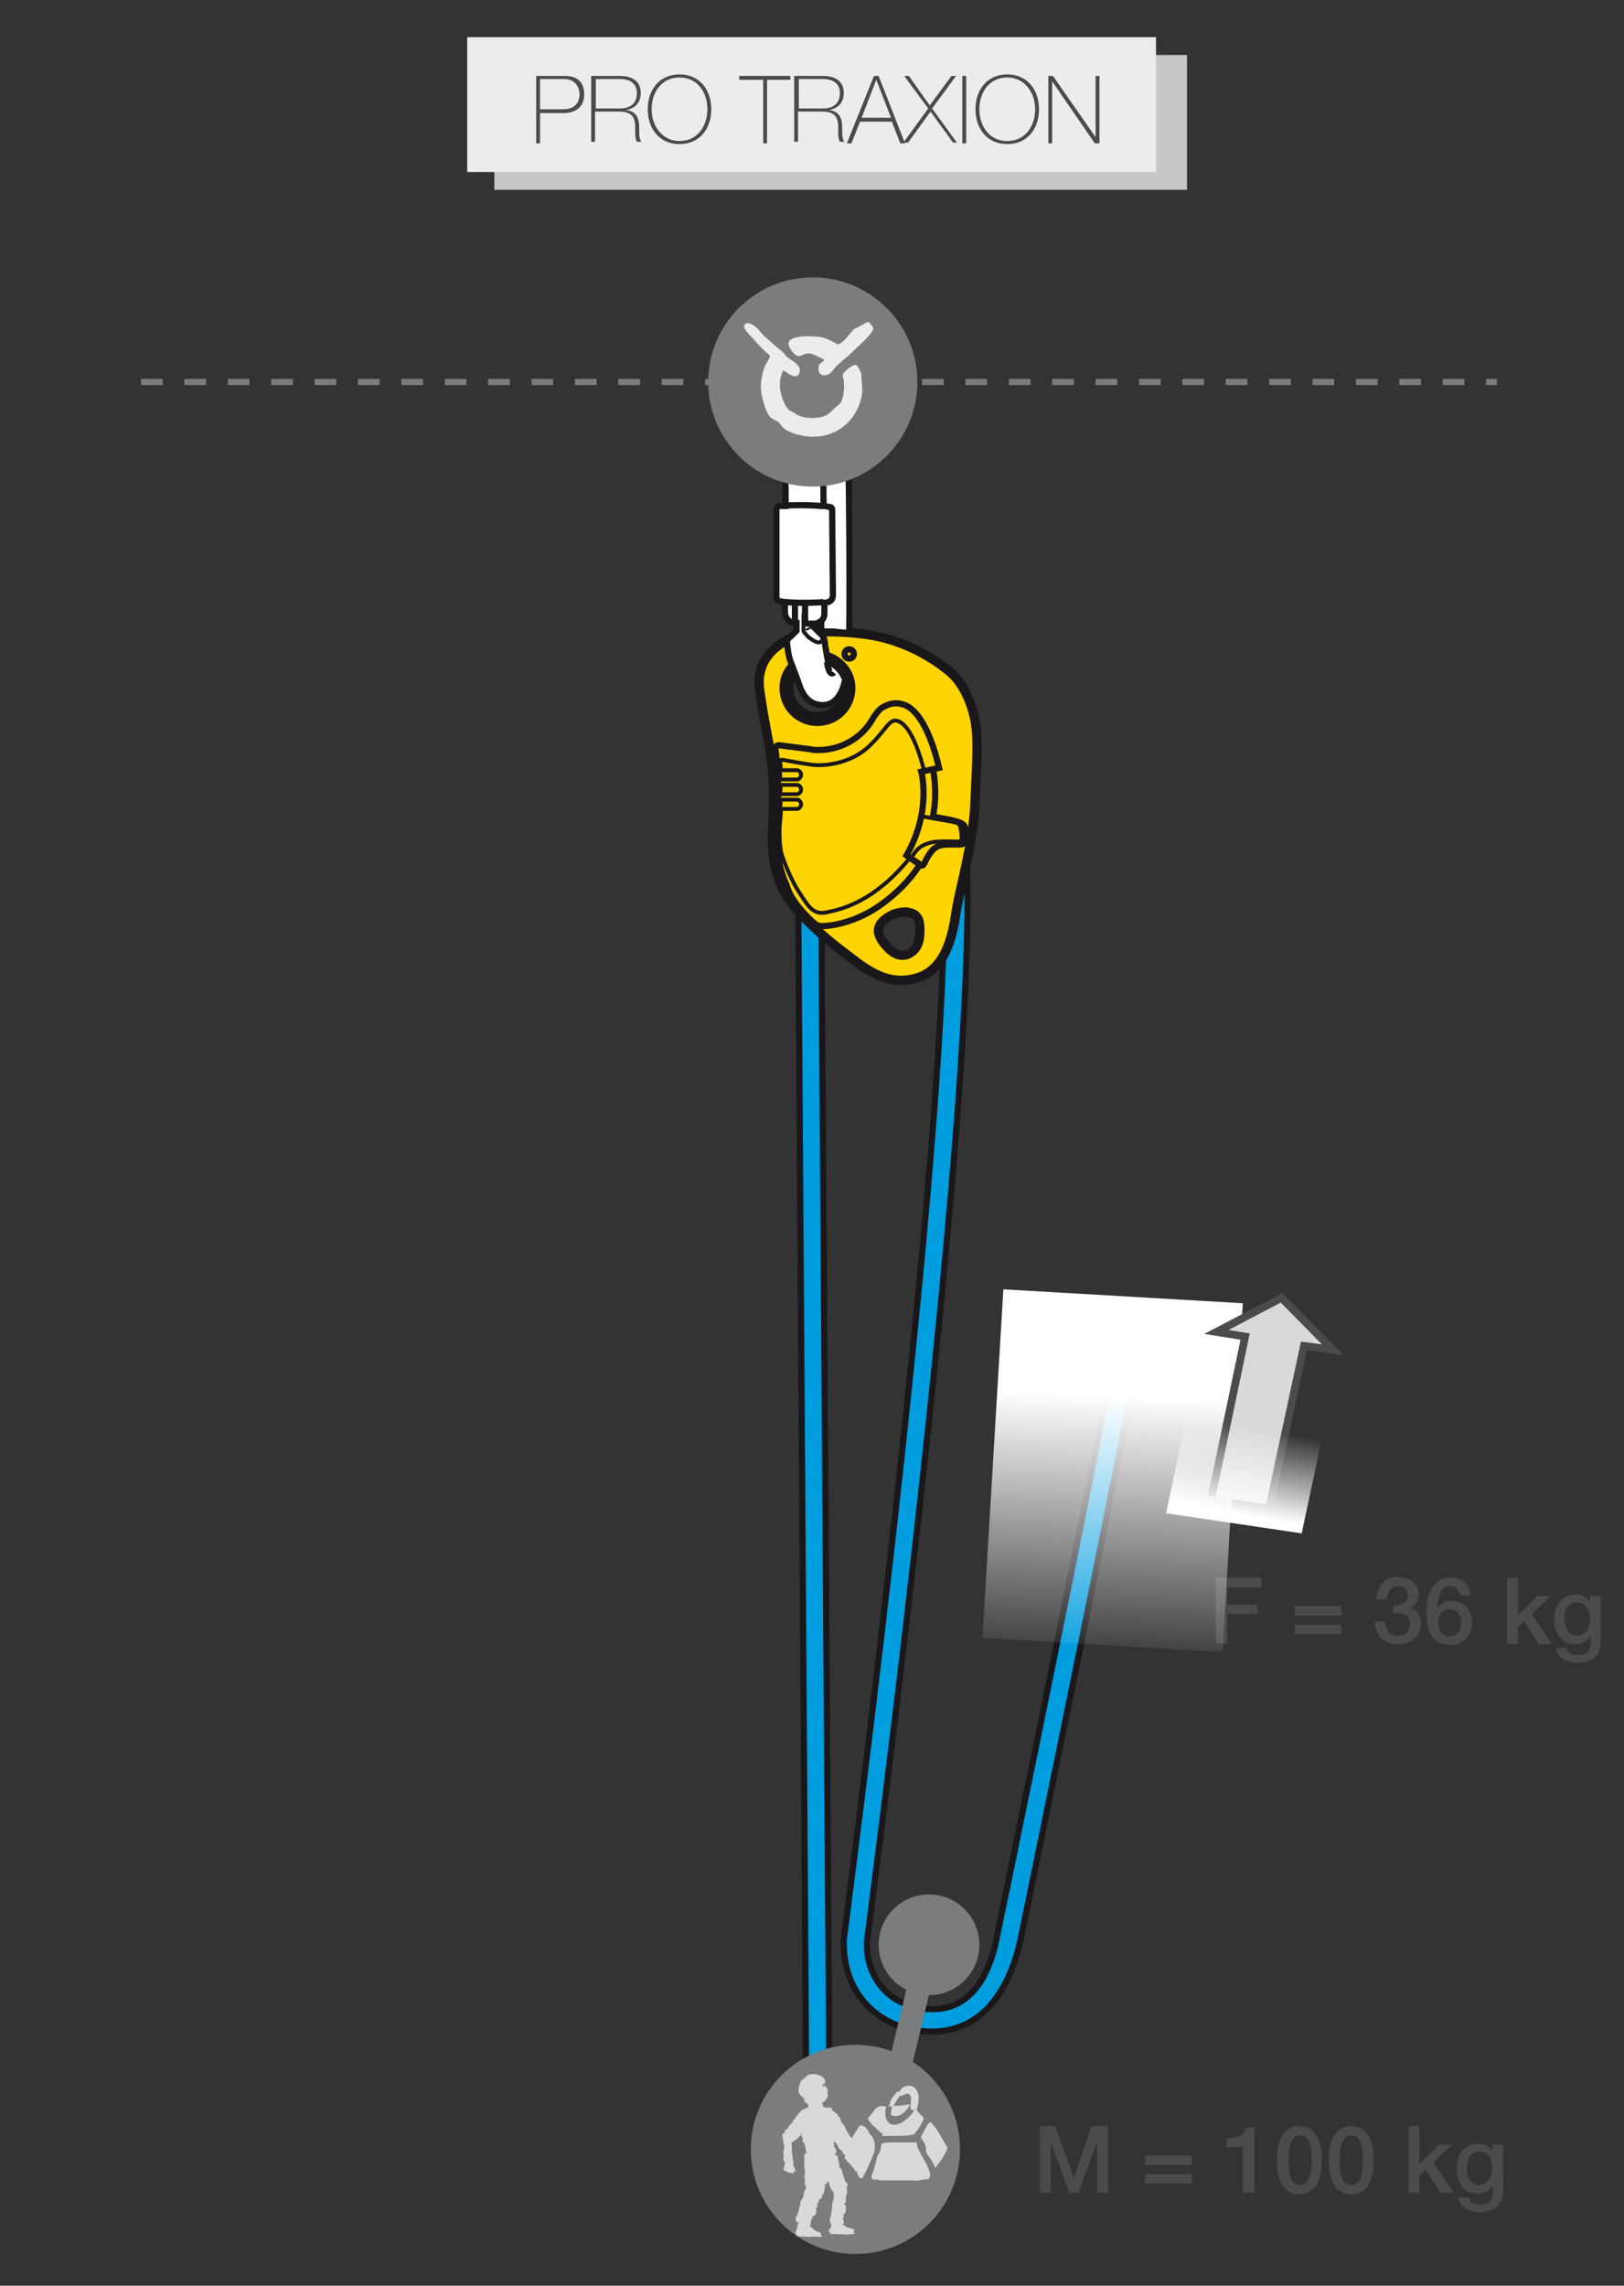 <?xml version="1.0" encoding="utf-8"?>
<!-- Generator: Adobe Illustrator 21.0.0, SVG Export Plug-In . SVG Version: 6.00 Build 0)  -->
<svg version="1.1" id="Calque_1" xmlns="http://www.w3.org/2000/svg" xmlns:xlink="http://www.w3.org/1999/xlink" x="0px" y="0px"
	 viewBox="0 0 209.6 295" style="enable-background:new 0 0 209.6 295;" xml:space="preserve">
<rect x="0" y="0" width="209.6" height="295" fill="#333333" stroke="none"/>
<style type="text/css">
	.st0{fill:#7B7C7E;}
	.st1{fill:#009DDF;stroke:#1A171B;stroke-width:0.8;}
	.st2{fill:#4B4B4D;}
	.st3{fill:url(#SVGID_1_);}
	.st4{fill:#D8D9DA;stroke:#4B4B4D;}
	.st5{fill:url(#SVGID_2_);}
	.st6{fill:none;stroke:#7B7C7E;stroke-width:3;}
	.st7{fill:#D9D9D9;}
	.st8{fill:#FFD400;stroke:#1A171B;stroke-width:0.8;stroke-miterlimit:10;}
	.st9{fill:none;stroke:#1A171B;stroke-width:0.5;stroke-miterlimit:10;}
	.st10{fill:#CCCCCC;stroke:#1A171B;stroke-width:0.8;stroke-miterlimit:10;}
	.st11{fill:#E6E6E6;stroke:#1A171B;stroke-width:0.5;stroke-miterlimit:10;}
	.st12{fill:none;stroke:#1A171B;stroke-width:0.8;stroke-miterlimit:10;}
	.st13{fill:#1A171B;}
	.st14{fill:#FFFFFF;stroke:#1A171B;stroke-width:0.8;stroke-miterlimit:10;}
	.st15{fill:#FFD400;stroke:#1A171B;stroke-width:0.5;stroke-miterlimit:10;}
	.st16{fill:#FFD400;stroke:#1A171B;stroke-width:1.2;stroke-miterlimit:10;}
	.st17{fill:none;stroke:#1A171B;stroke-width:0.25;stroke-miterlimit:10;}
	.st18{fill:none;stroke:#7B7C7E;stroke-width:0.8;stroke-dasharray:2.8,2.8;}
	.st19{fill:#ECECED;}
	.st20{fill:#C5C6C8;}
</style>
<circle class="st0" cx="119.9" cy="251" r="6.5"/>
<path class="st1" d="M120.3,262.2c-3.3,0-6.3-1.2-8.4-3.4c-2.1-2.2-3.1-5.1-3-8.5c0.1-1.1,15.1-113.5,12.7-142l3-0.3
	c2.5,28.7-12.6,141.4-12.7,142.5c-0.1,2.5,0.7,4.7,2.2,6.3c1.5,1.6,3.8,2.5,6.3,2.5c5.4,0,7.5-5.2,8.3-9.5
	c5.2-25.1,15-73.5,15.4-76.6l3,0.3c-0.4,4.1-14.8,73.9-15.4,76.9C130,258,126,262.2,120.3,262.2z"/>
<g>
	<path class="st2" d="M156.9,203.6h5.9v1.3h-4.4v2.2h3.9v1.2h-3.9v3.8h-1.5V203.6z"/>
	<path class="st2" d="M173.1,208.5h-6v-1.2h6V208.5z M173.1,210.9h-6v-1.2h6V210.9z"/>
	<path class="st2" d="M179.8,207.2c0.9,0,1.9-0.3,1.9-1.3c0-0.7-0.5-1.2-1.3-1.2c-0.9,0-1.4,0.9-1.4,1.7h-1.4
		c0.1-1.6,1.1-2.9,2.8-2.9c1.3,0,2.7,0.8,2.7,2.2c0,0.9-0.4,1.5-1.2,1.8v0c1,0.2,1.5,1,1.5,2.1c0,1.6-1.4,2.6-3,2.6
		c-1.9,0-2.9-1.2-3-2.9h1.4c0,1,0.5,1.8,1.6,1.8c0.9,0,1.6-0.5,1.6-1.5c0-1.3-1.1-1.5-2.2-1.4V207.2z"/>
	<path class="st2" d="M188.4,205.9c-0.1-0.7-0.5-1.2-1.2-1.2c-1.5,0-1.6,1.8-1.7,2.9l0,0c0.4-0.7,1.1-1,1.8-1c1.7,0,2.7,1.2,2.7,2.8
		c0,1.6-1.1,2.9-2.8,2.9c-2.5,0-3.1-1.9-3.1-4.4c0-2,0.8-4.3,3.2-4.3c1.3,0,2.5,0.9,2.5,2.3H188.4z M188.6,209.4
		c0-0.9-0.5-1.7-1.5-1.7s-1.5,0.8-1.5,1.7c0,0.9,0.5,1.8,1.5,1.8S188.6,210.3,188.6,209.4z"/>
	<path class="st2" d="M194.5,203.6h1.4v4.9l2.5-2.5h1.7l-2.4,2.3l2.6,3.9h-1.7l-1.9-3l-0.8,0.8v2.2h-1.4V203.6z"/>
	<path class="st2" d="M206.6,211.8c0,1.9-1.1,2.8-3,2.8c-1.2,0-2.6-0.5-2.8-1.9h1.4c0.2,0.8,0.8,0.9,1.5,0.9c1.1,0,1.6-0.6,1.6-1.6
		v-0.9h0c-0.4,0.7-1.1,1.1-1.9,1.1c-2,0-2.8-1.5-2.8-3.3c0-1.7,1-3.1,2.8-3.1c0.8,0,1.5,0.3,1.8,1h0V206h1.4V211.8z M205.2,208.9
		c0-1.1-0.5-2.1-1.7-2.1c-1.2,0-1.6,1.1-1.6,2.2c0,1,0.5,2.1,1.6,2.1C204.8,211.1,205.2,210,205.2,208.9z"/>
</g>
<g>
	<polyline class="st1" points="104.1,277.4 103,112.7 106,116.2 107.1,277.4 	"/>
</g>
<g>
	<path class="st2" d="M134.1,274.4h2.1l2.4,6.7h0l2.3-6.7h2.1v8.6h-1.4v-6.6h0l-2.4,6.6h-1.2l-2.4-6.6h0v6.6h-1.4V274.4z"/>
	<path class="st2" d="M153.8,279.4h-6v-1.2h6V279.4z M153.8,281.8h-6v-1.2h6V281.8z"/>
	<path class="st2" d="M158.4,276c1.1,0,2.3-0.4,2.4-1.4h1.1v8.4h-1.5v-5.9h-2.1V276z"/>
	<path class="st2" d="M170.6,278.8c0,1.9-0.5,4.4-2.9,4.4c-2.4,0-2.9-2.5-2.9-4.4s0.5-4.4,2.9-4.4
		C170.1,274.4,170.6,276.9,170.6,278.8z M169.3,278.8c0-1.8-0.3-3.2-1.5-3.2c-1.2,0-1.5,1.5-1.5,3.2c0,1.8,0.3,3.2,1.5,3.2
		C168.9,282,169.3,280.6,169.3,278.8z"/>
	<path class="st2" d="M177.3,278.8c0,1.9-0.5,4.4-2.9,4.4c-2.4,0-2.9-2.5-2.9-4.4s0.5-4.4,2.9-4.4
		C176.8,274.4,177.3,276.9,177.3,278.8z M175.9,278.8c0-1.8-0.3-3.2-1.5-3.2c-1.2,0-1.5,1.5-1.5,3.2c0,1.8,0.3,3.2,1.5,3.2
		C175.6,282,175.9,280.6,175.9,278.8z"/>
	<path class="st2" d="M181.8,274.4h1.4v4.9l2.5-2.5h1.7l-2.4,2.3l2.6,3.9h-1.7l-1.9-3l-0.8,0.8v2.2h-1.4V274.4z"/>
	<path class="st2" d="M194,282.7c0,1.9-1.1,2.8-3,2.8c-1.2,0-2.6-0.5-2.8-1.9h1.4c0.2,0.8,0.8,0.9,1.5,0.9c1.1,0,1.6-0.6,1.6-1.6
		v-0.9h0c-0.4,0.7-1.1,1.1-1.9,1.1c-2,0-2.8-1.5-2.8-3.3c0-1.7,1-3.1,2.8-3.1c0.8,0,1.5,0.3,1.8,1h0v-0.9h1.4V282.7z M192.6,279.8
		c0-1.1-0.5-2.1-1.7-2.1c-1.2,0-1.6,1.1-1.6,2.2c0,1,0.5,2.1,1.6,2.1C192.1,281.9,192.6,280.8,192.6,279.8z"/>
</g>
<linearGradient id="SVGID_1_" gradientUnits="userSpaceOnUse" x1="364.853" y1="-443.303" x2="349.854" y2="-475.301" gradientTransform="matrix(0.922 -0.387 -0.387 -0.922 -363.876 -87.381)">
	<stop  offset="0" style="stop-color:#FFFFFF"/>
	<stop  offset="1" style="stop-color:#FFFFFF;stop-opacity:0"/>
</linearGradient>
<polygon class="st3" points="160.4,168.2 129.5,166.4 126.8,211.4 157.8,213.2 "/>
<g>
	<polyline class="st4" points="156.4,193.1 160.7,172.5 157,171.9 165.4,167.5 165.4,167.5 172,174.2 168.3,173.7 163.9,194.2 	"/>
	
		<linearGradient id="SVGID_2_" gradientUnits="userSpaceOnUse" x1="-895.65" y1="392.613" x2="-887.649" y2="400.613" gradientTransform="matrix(-0.567 -0.823 0.823 -0.567 -671.708 -319.28)">
		<stop  offset="0" style="stop-color:#FFFFFF"/>
		<stop  offset="1" style="stop-color:#FFFFFF;stop-opacity:0"/>
	</linearGradient>
	<polygon class="st5" points="172.2,178.2 168,197.9 150.5,195.3 154.7,175.6 	"/>
</g>
<line class="st6" x1="119.9" y1="251" x2="115.2" y2="270.6"/>
<g>
	<circle class="st0" cx="110.4" cy="277.4" r="13.5"/>
	<g>
		<path class="st7" d="M104.1,270.9C104.1,270.9,104.1,270.9,104.1,270.9C104.1,270.9,104.1,270.9,104.1,270.9z"/>
		<polygon class="st7" points="103.5,286.1 103.5,286.1 103.5,286.1 		"/>
		<polygon class="st7" points="107.1,271.7 107.1,271.7 107.1,271.7 		"/>
		<path class="st7" d="M117.4,271.7c0,0,0.1-0.1-0.1-0.1c-0.6,0.1-1.4,0.2-2.1,0.2c-0.1,0.3-0.2,0.5-0.2,0.7c0,0.1,0,0.4,0,0.4
			c0.2,0.2,0.4,0.2,0.7,0.2C116.5,273,117.1,272.3,117.4,271.7z"/>
		<path class="st7" d="M113.5,275.1c0.1,0.1,0.3,0.2,0.4,0.3c0,0.1,0,0.2,0,0.3c1-0.1,2.2,0,3.2-0.1c0.3,0,0.5-0.1,0.8-0.1
			c0.2-0.1,1.4-1.8,1.3-2.1c0-0.2-0.3-0.4-0.4-0.5c-0.1-0.1-0.4-0.4-0.5-0.6c0-0.1,0.1-0.2,0.1-0.4c0.4-1.3,0.1-2.8-1.2-2.7
			c-0.4,0-0.7,0.2-0.9,0.4c-0.1,0.1-0.1,0.2-0.2,0.3c-0.1,0.1-0.2,0-0.3,0.1c-0.2,0.1-0.5,0.6-0.7,0.8c-0.1,0.3-0.2,0.4-0.3,0.8
			c0,0.1-0.1,0.2-0.1,0.3c0.2-0.1,0.4,0,0.6,0c0.2-0.5,0.5-0.9,0.8-1.4c0.4,0.1,1.1-0.7,1.4,0c0.2,0.4,0,0.9,0,1.3
			c0,0.7,0.3,0.5,0.5,0.5c-0.2,0.4-0.5,0.8-0.9,1.1c-0.4,0.4-0.9,0.7-1.5,0.8c-1.2,0.2-1.6-1.2-1.2-2.3c-0.2,0-0.3-0.1-0.5-0.1
			c-0.9,0.1-0.9,0.4-1.3,0.9c-0.2,0.2-0.4,0.5-0.6,0.7C112.3,274.1,113,274.6,113.5,275.1z"/>
		<path class="st7" d="M122,276.7c-0.3-0.5-1.6-2.9-2-2.8c-0.2,0.1-0.4,0.5-0.5,0.7c-0.1,0.2-0.6,1-0.6,1.2c0,0.4,0.3,0.5,0.4,0.8
			c0.1,0.2,0.2,0.4,0.2,0.6c0,0.2,0,0.3,0,0.4c0.1,0.5,0.8,1.2,1,1.7c0.1,0.2,0.1,0.4,0.2,0.5c0.3-0.4,0.6-0.8,0.9-1.2
			c0.2-0.4,0.4-0.7,0.6-1.1c0-0.1,0.1-0.3,0.1-0.3C122.2,277.1,122,276.7,122,276.7z"/>
		<path class="st7" d="M112.2,275.3c-0.3-0.5-0.5-1-1.2-1c-0.2,0.3-0.7,1-1.1,1.7c0,0,0,0,0,0c0,0,0-0.1,0-0.1c0,0,0,0,0,0
			c-0.1-0.1,0,0-0.1-0.1c-0.1-0.1-0.3-0.4-0.3-0.5c-0.1,0-0.1-0.1-0.1-0.1l0,0c0,0-0.2-0.3-0.2-0.3l0,0c0,0,0,0,0,0c0,0,0,0,0,0
			c0,0,0,0,0,0c0,0,0,0,0,0c0,0,0,0,0,0l0,0l0,0c0,0,0,0,0,0c0-0.2-0.1-0.3-0.2-0.5c0,0,0,0,0,0c0,0,0-0.1-0.1-0.1c0,0,0,0,0,0
			c0,0-0.1-0.2-0.1-0.2l-0.1,0c0,0,0.1,0,0-0.1c-0.1,0,0-0.1-0.1-0.1c0,0,0,0,0,0c0,0,0,0,0,0c0,0,0,0,0,0l0,0c0,0,0,0,0,0
			c0-0.1-0.2-0.4-0.2-0.5c0,0,0,0,0,0.1c0,0,0,0,0,0c0.1,0,0-0.1,0.1-0.1l0,0l0,0c-0.1-0.1,0,0-0.1-0.1c0,0-0.1,0-0.1-0.1
			c0,0,0,0,0,0c0,0,0,0,0,0c0,0,0,0-0.1,0c0,0,0-0.1,0-0.1c0,0,0,0,0,0l0,0c0,0,0-0.1-0.1-0.1l0,0c0,0,0,0,0-0.1l0,0
			c0,0,0-0.1-0.1-0.1v0c-0.1,0-0.2-0.2-0.3-0.2l0,0l-0.1,0c0,0,0.1-0.1,0.1,0c0-0.1-0.1-0.2-0.1-0.2c0,0,0.1,0,0.1,0c0,0,0,0-0.1,0
			l0,0c0,0,0,0,0,0c0,0-0.1,0-0.1,0.1l0,0c0,0,0,0,0,0l0,0c0,0,0,0,0,0c0,0,0,0,0,0c0,0-0.1,0-0.1,0c0,0,0,0,0,0c0,0,0,0,0-0.1
			c0,0,0,0,0-0.1c0,0,0-0.1,0-0.1c0,0,0,0,0,0l0,0c0,0,0,0,0,0l0,0c0,0,0,0,0,0c0,0,0,0,0,0l0,0c0,0,0,0,0,0c0,0,0,0,0,0
			c0,0,0,0,0,0c0,0,0,0,0,0l0,0c0,0,0-0.1-0.1-0.1l0,0c0,0,0,0,0,0l0,0c0,0-0.1,0-0.1,0c0,0,0,0,0,0c0,0,0-0.1,0-0.1
			c0-0.1-0.6,0.1-0.7,0l-0.1-0.1l-0.2,0c0-0.1,0-0.2,0-0.3c0,0,0-0.1-0.1-0.1l0,0c0,0,0-0.1,0-0.1c0.1-0.1,0.2-0.1,0.3-0.2
			c0.2-0.2,0.4-0.5,0.4-0.6c0-0.1,0.1,0,0.1,0c0-0.1,0-0.1,0-0.1c0,0,0,0,0,0c0,0,0-0.1,0-0.1c0,0-0.1,0-0.1,0c0,0,0-0.1,0-0.1l0,0
			c0,0,0-0.2,0-0.3c0-0.2,0-0.3,0-0.4c0,0,0,0,0,0.1c0,0,0-0.1,0-0.1c0,0,0-0.1,0,0c-0.1-0.1-0.2-0.3-0.3-0.4c0,0-0.1,0-0.3,0.1
			c0-0.1,0-0.1-0.1-0.2c0.2-0.1,0.4-0.2,0.4-0.4l0,0l0-0.1c0-0.1-0.1-0.1-0.1-0.1l0.1,0.1c0-0.1,0,0,0,0c0,0,0-0.1,0-0.1
			c0,0,0,0,0,0c0,0-0.1-0.1-0.1-0.1c-0.1-0.1,0,0,0-0.1c-0.3-0.4-0.8-0.6-1.3-0.6c0,0,0,0,0,0c-0.1,0-0.3,0-0.4,0c0,0-0.1,0-0.1,0
			c0,0-0.2,0-0.3,0.1c-0.2,0.1-0.3,0.2-0.3,0.2l0,0.1c-0.1,0.1-0.1,0-0.2,0.1c0,0.1-0.2,0.2-0.2,0.2c0,0,0,0-0.1,0
			c0,0,0,0.1-0.1,0.1c0,0,0,0,0,0c0,0,0,0.1,0,0.1c0,0,0,0,0,0c-0.1,0.1-0.2,0.4-0.3,0.8c-0.1,0.4,0,0.8,0.1,0.9c0,0,0-0.1,0-0.2
			c0,0.1,0,0.1,0.1,0.1c-0.1,0.1,0,0.2,0,0.2l0,0l0,0c0.2,0.3,0.2,0,0.3,0.3c0.1,0.1,0.2,0.1,0.2,0.2c0,0,0-0.1,0,0c0,0,0,0.1,0,0.1
			c0,0,0,0.1,0,0.1c0,0,0.1,0.1,0,0.1c0,0,0.1,0.1,0.1,0.1l0,0c0.1,0.1,0.2,0.1,0.2,0.1l0,0c0.1,0,0.1,0.1,0.1,0.1l-0.1,0
			c0.1,0,0.1,0.1,0.2,0.1c0,0,0,0,0,0c0,0,0,0,0,0c0,0,0,0.1,0,0.1l0,0c0,0-0.1,0,0,0c0.1,0,0,0,0,0c0,0,0,0,0,0c0,0,0,0,0,0
			c0,0,0,0,0,0l0,0c0,0,0,0,0,0c0,0,0,0.2,0,0.3c0,0,0,0,0,0c0,0,0,0,0,0c0,0,0,0,0,0c-0.2,0.1-0.4,0.1-0.5,0.2l-0.1,0l0,0
			c0,0,0,0,0,0.1l0-0.1c0,0,0,0-0.1,0c0,0,0,0,0,0c0,0,0,0,0,0c0,0,0.1,0,0,0.1c0,0-0.1,0-0.1,0.1c0,0,0,0,0,0c0,0,0,0,0,0l0,0
			c0,0,0,0,0,0c0,0,0,0,0,0l0,0c0,0,0,0,0,0c0,0,0-0.1,0-0.1c0,0-0.1,0,0,0c0,0,0,0-0.1,0c0,0,0,0.1,0,0.1l0,0c0,0,0,0.1,0,0.1
			c0,0,0,0,0,0h0v0c0,0,0,0-0.1,0.1l0,0c0,0,0,0,0,0c0,0,0,0-0.1,0l0,0c-0.1,0.1-0.2,0.3-0.3,0.4l0,0c-0.1,0.2-0.4,0.5-0.5,0.7
			c0,0-0.1,0-0.1,0.1c0,0,0,0,0,0c-0.1,0.1,0,0,0,0.1c-0.1,0.1-0.4,0.4-0.5,0.5c0,0.1-0.1,0.1-0.1,0.2l0,0c0,0.1-0.3,0.3-0.3,0.3
			l0,0c0,0.1,0,0-0.1,0c0,0,0,0.1,0,0.1l0,0c0,0,0,0.1,0,0.2l0,0c0,0.1-0.1,0.1-0.1,0.1c-0.1,0-0.2,0.1-0.2,0.2l-0.1,0l0,0
			c0,0,0,0,0.1,0.1l0,0l0,0c0,0,0,0.1,0,0.1c0,0,0,0,0,0s0,0.1,0,0.1c0,0.1,0,0.1,0,0.1l0,0c0,0,0,0,0,0.1c0,0,0,0.1,0.1,0.1
			c0,0.1,0,0.2,0,0.3c0,0,0,0,0,0c0,0,0,0.1,0,0.1c0,0,0,0,0,0c0,0,0,0.2,0,0.2l0.1,0c0,0-0.1,0,0,0.1c0.1,0,0,0.1,0,0.1
			c0,0,0,0,0,0c0,0,0,0,0,0l0,0l0,0l0,0c0,0.1,0,0.4,0,0.5c0,0,0,0,0,0c0,0,0,0,0,0c-0.1,0,0,0-0.1,0.1h0l0,0c0,0.1,0,0,0,0.1
			c0,0,0.1,0.1,0,0.1c0,0,0,0,0,0c0,0,0,0,0,0c0,0,0,0,0,0c0,0,0,0,0,0c0,0,0,0,0,0l0,0c0,0,0,0.1,0,0.1l0,0c0,0,0,0,0,0.1l0,0
			c0,0,0,0.1,0,0.1v0c0,0,0.1,0.2,0.1,0.3l0,0l0,0l-0.1,0c0,0.1,0,0.4,0,0.5c0,0-0.1,0-0.1,0c0,0,0,0,0,0c0,0,0,0,0,0c0,0,0,0,0,0
			c0,0,0.1,0,0.1,0l0,0l0,0c0,0,0.1,0,0.1,0c0,0.1,0,0.1,0,0.2c0,0,0,0,0,0c0,0,0,0,0,0c0,0,0,0,0,0c0.1,0,0,0.1,0.1,0.1l0.1,0
			c-0.1,0.2-0.2,0.4-0.2,0.5l0,0c0,0,0,0.1,0,0.1c0,0,0,0,0,0c0,0,0,0.1,0,0.1l0,0c0,0.1-0.1,0.1-0.1,0.1h0c0,0,0,0,0,0.1
			c0,0,0,0,0,0c0,0,0.2,0.2,0.2,0.2c0,0,0-0.1,0.1,0c0,0,0.3,0.1,0.3,0.2l0.1,0c0,0,0,0,0,0c0,0,0,0,0,0l0.6,0.1
			c0.1,0,0-0.1,0.1-0.1c0,0,0,0,0,0c0,0,0,0,0,0c0,0,0,0-0.1,0c0-0.1,0.1-0.1,0.1-0.2c0,0,0.1,0,0.1,0l0,0l0,0c0,0,0.1,0,0.1,0.1
			c0,0,0,0,0,0l0,0c0,0,0.1-0.1,0.1-0.1c0,0,0,0-0.1,0c0-0.1-0.3-0.6-0.3-0.8l0,0c0,0,0,0,0,0c0,0,0,0,0,0l0,0c0,0,0,0,0,0
			c0,0,0,0,0,0c0,0,0,0,0,0c0,0,0,0,0,0c0,0,0,0,0,0c0,0,0,0,0,0l0,0c0,0-0.1-0.1,0-0.1l0,0c0,0,0,0,0-0.1c0,0,0,0,0,0
			c0,0,0,0,0-0.1l0,0c0-0.1-0.1-0.5-0.1-0.6l0,0c0-0.1,0-0.4-0.1-0.6c0,0,0-0.1,0-0.1c0,0,0,0,0,0c0-0.1,0,0,0-0.1
			c0-0.1,0-0.4,0-0.5c0,0,0-0.1,0-0.1l0,0c0,0,0-0.3,0-0.3l0,0c0,0,0,0,0-0.1c-0.1,0-0.1,0-0.1,0l0,0c0,0,0,0,0-0.1
			c0.1-0.1,0.3-0.2,0.4-0.3c0,0,0,0,0,0c0,0,0.1-0.1,0.1-0.1c0,0,0,0,0.1,0c0,0,0.1-0.2,0.2-0.2l0,0c0,0,0.1,0,0.1,0
			c-0.1-0.1,0.1-0.1,0-0.1c0,0,0,0,0,0c0,0,0,0,0,0c0,0,0,0,0,0l0,0c0,0,0,0,0,0c0.1-0.1,0.4-0.4,0.4-0.4c0,0,0,0-0.1,0
			c0,0,0,0,0-0.1c0.1,0,0.1,0,0.1,0l0,0l0,0c0-0.1,0-0.1,0-0.1c0,0,0,0.1,0,0.1c0.1,0,0-0.1,0.1-0.1c0.1,0,0,0,0,0.1
			c-0.1,0,0,0.1-0.2,0.1l0.1,0l0,0c0.1,0.1,0,0,0,0.2c0,0.1,0.1,0.1,0.1,0.1c0,0,0,0,0.1,0c-0.1,0,0,0,0,0.1c0,0,0,0.1,0.1,0
			c0,0-0.1,0.1-0.1,0.1c0,0,0,0,0,0.1l0,0c0,0.1-0.1,0.1,0,0.1l0,0c0,0,0,0.1-0.1,0.1l0,0c0,0.1,0,0.1,0.1,0.1v0
			c0.1,0,0.2,0.4,0.3,0.4l0.1,0l0.1,0c0,0-0.2,0-0.2,0c0,0.1,0.1,0.7,0.1,0.8c0,0-0.1,0-0.1,0c0,0,0.1,0,0.1,0.1c0,0-0.1,0-0.1,0
			s0,0,0,0c0,0,0.1,0,0.2-0.1v0.1l-0.1,0c0,0,0.2,0,0.1,0.1c0,0,0,0,0,0.1l-0.2,0c0,0,0,0,0,0c0,0,0,0,0,0.1l0.1,0c0,0,0,0,0,0
			c0,0-0.1,0-0.1-0.1c0,0,0,0.1,0,0.1c0,0-0.1,0-0.1,0c0,0,0.1,0.1,0,0.1h0c-0.1,0.1,0.1,0.1,0,0.2l0,0c0,0,0,0.1,0,0.1c0,0,0,0,0,0
			c0,0,0,0.1,0,0.1l0,0c0,0.1,0,0.6,0,0.7l0,0c0,0.2,0,0.7,0.1,0.9c-0.1,0,0,0.1-0.1,0.1c0,0,0.1,0,0.1,0c0,0.1,0,0,0,0.1
			c0,0.1-0.1,0.7-0.1,0.8c0.1,0.1,0,0.1,0.1,0.2l0,0c0,0.1-0.1,0.5,0,0.5l0,0c0,0.1,0,0.1-0.1,0.1c0.1,0,0.1,0.1,0.1,0.1l0,0
			c0,0,0.1,0.1,0.1,0.2l0,0c0,0,0,0,0,0c0,0,0,0,0,0l0.1,0c0,0,0,0,0,0c0,0,0,0,0,0c-0.1,0,0-0.1,0-0.1c0,0-0.1,0,0,0.1
			c0,0-0.1,0-0.1,0c0,0,0.1,0.1,0,0.1l0,0c-0.1,0,0.1,0,0,0.1l0,0c0,0,0,0.1-0.1,0.1c0,0,0.1,0,0.1,0c0,0,0,0.1-0.1,0.1l0,0
			c-0.1,0.1-0.2,0.7-0.2,0.8l0,0c0,0.2-0.4,0.6-0.4,0.9c-0.1,0-0.1,0.1-0.1,0.1c0,0,0.1,0,0.1,0c0,0.1,0,0,0,0.1
			c0,0.1-0.2,0.5-0.2,0.6c0.1,0.1,0,0.1,0,0.2l0,0c0,0.1-0.2,0.4-0.2,0.5l0,0c0,0.1,0,0-0.1,0.1c0.1,0,0.1,0.1,0.1,0.1l0,0
			c0,0-0.2,0.1-0.2,0.2l0,0c0,0.1,0,0.1,0,0.2c0,0.1,0,0.2,0.1,0.3l-0.1,0l0,0c0,0,0.2,0.1,0.5,0.2l-0.2,0c0,0.2-0.2,0.8-0.2,1
			l-0.1,0c0,0,0,0.1,0,0.1c0,0,0,0,0,0c0,0,0,0.1,0,0.1l0,0c0,0.1-0.1,0.1,0,0.2h0c0,0,0,0.1,0,0.1c0,0,0.1,0,0.1,0
			c-0.1,0,0,0,0,0.1c0,0,0-0.1,0.1-0.1c0,0,0.1,0,0,0.1l-0.1,0c0,0,0,0.1,0,0.1c0,0,0,0,0,0l1.7,0.1c0.1-0.1,1.5,0,1.6,0
			c0,0,0,0,0.1,0c0,0,0,0,0,0c0,0,0,0-0.1,0c0-0.1-0.2-0.3-0.2-0.4c0-0.1,0.1-0.1,0.1-0.1l0,0l-0.8-0.3c0,0,0,0,0,0c0,0,0,0-0.1,0
			c0,0,0,0,0.1-0.1c0,0-0.1,0-0.1,0c0-0.1-0.4-0.3-0.6-0.5c0,0,0,0,0,0c0,0,0,0,0,0c0,0,0-0.1,0-0.1c0,0,0.1,0,0.1,0
			c0.1-0.2,0-0.4,0.1-0.6c0,0,0,0,0,0c0-0.1,0-0.1,0-0.2c0,0,0.1,0,0.1,0c0,0,0.1-0.3,0.1-0.3l-0.1,0c0-0.1,0.1,0,0.1,0
			c-0.1-0.1,0-0.1,0-0.1c0,0,0,0,0.1,0c-0.1,0,0,0,0,0c0,0,0,0,0,0l0,0c0,0,0.1,0,0.1,0c0.1-0.1,0.3-0.5,0.3-0.6c-0.1,0,0,0-0.1,0
			c0,0,0,0,0-0.1c0.1,0,0,0,0.2,0l-0.1,0l0,0c0-0.1,0,0,0-0.1c0-0.1-0.1-0.1,0-0.1c0,0,0,0-0.1,0c0.1,0,0-0.1,0,0c0,0,0-0.1-0.1-0.1
			c0,0,0.1,0,0.1,0c0,0,0,0,0,0l0,0c0-0.1,0.2-0.1,0.1-0.2l0.1,0.2c0,0-0.1-0.2,0-0.2l0,0c0-0.1,0-0.1,0-0.1l0,0
			c-0.1-0.1,0.1-0.2,0-0.3l-0.1,0l0-0.1c0,0,0.2,0.1,0.2,0.1c0-0.1,0.1-0.5,0.2-0.6c0,0,0,0,0,0c0,0,0,0,0,0l0,0c0,0,0,0,0,0
			c0,0,0.1,0,0.1,0c0,0,0,0,0,0c0,0,0,0,0,0c0,0,0,0,0,0c0,0,0,0,0,0c0,0,0,0,0,0l0,0c0,0,0.1-0.1,0.1-0.1l0,0c0,0,0.1-0.1,0.1-0.2
			c0-0.1,0-0.2,0-0.2l0,0c0,0,0,0,0,0l0,0c0,0,0,0,0,0h0v0c0,0,0,0,0,0l0,0c0,0,0,0,0.1,0c0,0,0,0,0,0c0,0,0,0,0,0c0,0-0.1,0,0-0.1
			c0,0,0.1,0,0.1,0c0-0.2,0.1-0.4,0.1-0.6c0,0,0,0,0,0c0-0.1,0-0.1,0-0.2c0,0,0,0,0.1,0c0,0,0-0.3,0-0.3l-0.1,0c0-0.1,0.1,0,0.1-0.1
			c-0.1,0,0-0.1,0-0.1c0,0,0,0,0.1,0c-0.1,0,0,0,0,0c0,0,0,0,0,0l0,0c0,0,0.1,0,0.1,0c0-0.1,0-0.2,0.1-0.4c0.1,0.1,0.2,0.2,0.2,0.3
			l0.1,0l0.1,0c0,0-0.2,0-0.2,0c0,0.1,0.2,0.6,0.2,0.7c0,0-0.1,0-0.1,0c0,0,0.1,0,0.1,0c0,0,0,0-0.1,0c0,0,0,0,0,0
			c0,0,0.1,0,0.1-0.1l0,0l0,0c0,0,0.1,0,0.1,0c0,0.1,0,0.2,0,0.2c0,0,0,0-0.1,0c0,0,0,0,0,0c0,0,0,0,0.1,0c0.1,0,0,0.1,0.1,0.2
			l0.1,0c0,0,0,0,0,0c0,0,0,0,0,0s0,0,0.1,0.1c0,0.2,0,0.7,0,0.8l0,0c0,0.2-0.2,0.7-0.2,0.9c-0.1,0,0,0.1-0.1,0.1c0,0,0.1,0,0.1,0
			c0,0.1,0,0,0,0.1c0,0.1,0,0.5-0.1,0.6c0.1,0.1,0,0.1,0,0.2l0,0c0,0.1-0.1,0.4-0.1,0.5l0,0c0,0.1,0,0.1-0.1,0.1
			c0.1,0,0.1,0.1,0.1,0.1l0,0c0,0-0.2,0.1-0.1,0.2l0,0c0,0.1,0,0.1,0,0.2c0,0.1,0.1,0.2,0.1,0.3l-0.1,0l0,0c0,0,0.1,0,0.2,0
			c0,0.2-0.1,0.4-0.1,0.6l-0.1,0c0,0,0,0.1,0,0.1c0,0,0,0-0.1,0c0,0,0,0.1,0,0.1l0,0c0,0.1-0.1,0.1,0,0.2h0c0,0,0,0.1,0,0.1
			c0,0,0.1,0,0.1,0c-0.1,0,0,0,0,0.1c0,0,0-0.1,0.1-0.1c0,0,0.1,0,0,0.1l-0.1,0c0,0,0,0.1,0,0.1c0,0,0,0,0,0l2.4,0.1
			c0.1-0.1,0.6,0,0.7-0.1c0,0,0,0,0.1,0c0,0,0,0,0-0.1c0,0,0,0-0.1,0c0-0.1,0-0.2,0-0.3c0-0.1,0.1-0.1,0.1-0.1h0v-0.1
			c-0.1-0.1,0,0.1-0.2,0c0,0-0.2-0.1-0.2-0.1c0,0,0,0-0.1,0c0,0-0.3-0.1-0.3-0.1c0,0-0.4-0.1-0.4-0.2c0-0.1-0.3-0.1-0.4-0.2l0,0
			c0,0,0,0,0,0l0,0c0,0,0,0,0.1,0c0,0,0,0,0,0c0,0,0,0,0,0c0,0-0.1,0,0-0.1c0,0,0.1,0,0.1,0c0.1-0.2-0.1-0.4-0.1-0.6c0,0,0,0,0,0
			c0-0.1,0-0.1,0-0.2c0,0,0,0,0.1,0c0,0,0-0.3,0-0.3l-0.1,0c0-0.1,0.1,0,0.1-0.1c-0.1,0,0-0.1,0-0.1c0,0,0,0,0.1,0c-0.1,0,0,0,0,0
			c0,0,0,0,0,0l0,0c0,0,0.1,0,0.1,0c0-0.1,0.1-0.6,0.1-0.7c0,0,0,0-0.1,0c0,0,0,0,0-0.1c0.1,0,0-0.1,0.2-0.1l-0.1,0l0,0
			c-0.1-0.1,0,0,0-0.1c0-0.1-0.1-0.1-0.1-0.1c0,0,0,0-0.1,0c0.1,0,0-0.1,0-0.1c0,0,0-0.1-0.1-0.1c0,0,0.1,0,0.1,0c0,0,0,0,0,0l0,0
			c0-0.1,0.1-0.2,0.1-0.2l0.1,0.1c0,0-0.1-0.2,0-0.2l0,0c0-0.1,0-0.1,0-0.1l0,0c-0.1-0.1,0-0.2-0.1-0.3l-0.1,0l0,0c0,0,0.2,0,0.2,0
			c0-0.1,0-0.6,0.1-0.7c0,0,0.1,0,0.1,0c0,0,0,0,0-0.1c0,0,0,0,0.1,0c0,0,0,0,0,0c0,0-0.1,0-0.1,0l0,0l0,0c0,0-0.1,0-0.1-0.1
			c0-0.1,0-0.2,0-0.2c0,0,0,0,0.1,0c0,0,0,0,0,0c-0.1,0,0,0-0.1,0c0,0,0,0,0,0c0,0,0,0,0,0l0,0c0,0,0,0,0,0c0,0,0-0.1,0-0.1l0,0
			c0,0,0-0.1,0-0.1l0,0c0-0.1,0-0.1,0-0.1l0,0c0,0,0-0.1,0-0.2c0,0,0,0,0,0l0,0l0,0c0,0,0,0,0,0c0,0,0.1,0,0.1,0c0,0,0-0.1,0-0.1
			c0,0,0.1,0,0.1,0c0,0-0.1,0-0.1-0.1l0,0c0-0.1-0.1-0.1-0.1-0.1l0,0c0,0,0-0.1,0-0.1c0,0,0,0-0.1,0c0-0.1,0-0.1,0-0.1l-0.1,0
			c0-0.1-0.2-0.5-0.2-0.7l0,0c-0.1-0.2-0.2-0.7-0.3-0.9c0,0,0-0.1,0-0.1c0,0-0.1,0-0.1,0c0-0.1,0,0-0.1-0.1
			c-0.1-0.1-0.1-0.6-0.1-0.8c-0.1,0-0.1-0.1-0.1-0.2h0c0-0.1-0.1-0.4-0.1-0.5l0,0c-0.1-0.1,0-0.1,0-0.1c-0.1,0-0.1,0-0.2,0l0,0
			c0,0-0.1-0.1-0.1-0.1l0,0c0,0,0,0-0.1-0.1l0.2,0c0,0,0,0,0,0c0,0,0-0.1,0-0.1l-0.1,0c0,0,0,0,0-0.1c0.1,0,0.1,0,0.1,0.1
			c0,0,0-0.1,0-0.1c0,0,0.1,0,0.1-0.1c0,0-0.1,0-0.1-0.1l0,0c0.1-0.1-0.1-0.1,0-0.2l0,0c0,0,0-0.1,0-0.1c0,0-0.1,0-0.1,0
			c0-0.1,0-0.1,0-0.1l-0.1,0c0-0.1-0.1-0.6-0.1-0.9c0,0,0,0,0,0c0,0,0,0.1,0.1,0.1c0,0,0,0,0,0c0,0,0.1,0.1,0.1,0.1c0,0,0,0,0,0
			c0,0,0.2,0.2,0.2,0.2l0,0c0,0,0,0.1,0,0.1c0.1,0,0,0.1,0.1,0.1c0,0,0,0,0,0c0,0,0,0,0,0c0,0,0,0,0,0l0,0c0,0,0,0,0,0
			c0,0.1,0.2,0.4,0.3,0.5c0,0,0,0,0-0.1c0,0,0,0,0,0c0,0.1,0,0.1,0,0.1l0,0l0,0c0.1,0.1,0,0,0.1,0.1c0,0,0.1,0,0.1,0.1c0,0,0,0,0,0
			c0,0,0,0,0,0c0,0,0,0,0.1,0c0,0,0,0.1,0,0.1c0,0,0,0,0,0v0c0,0,0,0.1,0.1,0.1l0,0c0,0,0,0,0,0.1l0,0c0,0,0,0.1,0.1,0.1l0,0
			c0,0,0.1,0.1,0.2,0.1c-0.1,0.2-0.1,0.4,0,0.5c0,0.1,0.5,0.6,0.6,0.7c0.2,0.2,0.4,0.5,0.6,0.7c0,0,0,0.1,0,0.1l0,0c0,0,0,0.1,0,0.1
			c0,0,0,0,0.1,0c0,0,0,0,0.1,0c0,0,0.1,0.1,0.1,0.1c0.1,0.2,0.1,0.6,0.4,0.8c0.1,0,0.2,0.1,0.3,0c0.1-0.1,1.7-3.3,1.6-3.8
			C113,275.9,112.4,275.7,112.2,275.3z M104.7,281.5C104.8,281.5,104.8,281.5,104.7,281.5C104.8,281.5,104.8,281.5,104.7,281.5
			L104.7,281.5z M106.2,282.6L106.2,282.6L106.2,282.6L106.2,282.6z"/>
		<path class="st7" d="M118.3,276.5c-0.9,0-2.1,0-3.1,0c-0.3,0-1.2,0-1.4,0.2c-0.1,0.1-0.1,0.7-0.2,0.9c-0.1,0.3-0.3,0.5-0.4,0.8
			c-0.2,0.7-0.3,1.4-0.6,2.1c0,0.1-0.2,0.3-0.1,0.5c0,0.2,0.1,0.3,0.3,0.3c0.3,0,0.5-0.1,0.7,0.1l4.3,0c0.5,0.1,0.9,0,1.3-0.1
			c0.4-0.1,0.7,0.1,0.9-0.3c0.3-0.8-1.1-2.8-1.3-3.3C118.4,277.3,118.4,276.9,118.3,276.5z"/>
	</g>
</g>
<g>
	<path class="st8" d="M125.9,93.3c0,0-0.6-4.2-3.2-6.5c-2.7-2.3-6.8-4.5-11.5-5c-4.6-0.5-8-0.4-10.6,1.4c-2.7,1.9-2.7,4.4-2.6,5.5
		c0,0,0.3,2.4,0.9,5.5c0.6,3.1,1.1,5.8,0.9,10.5c-0.2,4.7-0.2,6.4,1,9.5c1.2,3.1,5.8,7,8.1,8.7c2.3,1.7,5.3,4.6,9.5,3.3
		c4.2-1.3,4.7-6.8,5.1-9.1c0.4-2.4,2-8,2.3-12.8C126,99.5,126.3,95.9,125.9,93.3z M105.5,92.5c-2,0-3.7-1.6-3.7-3.7
		c0-2,1.6-3.7,3.7-3.7c2,0,3.7,1.6,3.7,3.7C109.1,90.9,107.5,92.5,105.5,92.5z M117.3,123.1c-1.3,0.6-2.4-0.4-2.8-0.9
		c-0.5-0.5-1.3-1.5-1.1-2.4c0.2-0.7,0.7-1.2,1.9-1.8c0,0,0.8-0.3,1.6-0.3c0.8,0.1,1.7,0.3,1.8,1.8
		C118.8,121.1,118.6,122.4,117.3,123.1z"/>
	<path class="st9" d="M100.8,98.6c0,0,0.5,2.4,0.2,6.5c-0.3,4.1-0.2,5.7,0.3,6.8c0.5,1.1,1.8,1.5,2.8,0.5"/>
	<path class="st9" d="M121,104c0,0,0.7,1.4,1.6,1.3c0.6-0.1,0.8-0.5,1-2.9c0.2-2.4,0.2-5.7,0.2-5.7"/>
	<path class="st8" d="M122.7,113.5c-0.3-0.8-0.7-0.8-0.8-0.5c-0.1,0.2-0.3,0.6-0.3,0.6l-0.3-0.7l-12.5,4.3l0.3,0.8
		c0,0-0.3-0.1-0.6-0.2c-0.3-0.1-0.7-0.2-0.6,0.2c0.1,0.4,1,2.9,1.5,3.8c0.4,0.9,1.8,3.2,3.2,3.8l0,0c1.6,0.9,3.5,1.3,5.8,0.6
		c3.9-1.2,4.6-5.9,5-8.5l0-0.1C123.6,116.2,122.9,114.3,122.7,113.5z M117.3,123.1c-1.3,0.6-2.4-0.4-2.8-0.9
		c-0.5-0.5-1.3-1.5-1.1-2.4c0.2-0.7,0.7-1.2,1.9-1.8c0,0,0.8-0.3,1.6-0.3c0.8,0.1,1.7,0.3,1.8,1.8
		C118.8,121.1,118.6,122.4,117.3,123.1z"/>
	<path class="st9" d="M121.2,113.7c0,0,0.6,1.3,1,2.1c0.3,0.8,0.8,1.5,0.7,3.2"/>
	<path class="st9" d="M109.4,117.7c0,0,0.5,1.4,1.3,3.4c0.8,2,1.5,3.6,1.7,3.9"/>
</g>
<path class="st8" d="M118.1,84.7c0-0.4,0.1-0.8-0.6-1.1c-0.8-0.4-1.8-0.7-3.1-1.1c-1.3-0.4-3.3-0.7-3.3-0.7c-4.6-0.5-8-0.4-10.6,1.4
	c-2.7,1.9-2.7,4.4-2.6,5.5l0,0c0.1,1.3,0.5,3.1,0.5,3.5c0.1,0.6,0.6,3.1,0.6,3.1s0.1,0.6,0.5,1c0.3,0.4,0.8,0.6,2.1,0.8
	c1.3,0.2,3.7,0.7,5.2,0.4c1.5-0.3,2.4-0.8,3.6-1.6c0,0,0.5-0.3,0.9-1.7c0.3-1.4,0.4-1.8,0.1-2.6l0-0.1c-0.4-1-0.3-2.2,0.4-3.2
	c0.9-1.3,2.6-1.7,4-1.2c0,0,0.7,0.4,1,0.5c0.2,0.1,1,0.2,1.1-0.8C118.1,86.1,118.2,85.1,118.1,84.7z M106.2,94
	c-2.8,0.4-5.5-1.5-5.9-4.4c-0.4-2.8,1.5-5.5,4.4-5.9c2.8-0.4,5.5,1.5,5.9,4.4C111,90.9,109.1,93.6,106.2,94z"/>
<path class="st10" d="M116.9,89.2c-0.7-1.4-2.4-1.9-3.8-1.2c-1.4,0.7-1.9,2.4-1.2,3.8l0.1,0.2l0,0c0,0,0.5,2.4,0.6,2.8
	c0.1,0.3,0.3,0.6,0.6,1c0.4,0.4,2,2.1,4.5,2.5c0,0,0.4,0,0.9,0c0.5,0,2.4-0.1,3.1-0.2c0.7-0.1,1-0.1,1.2-0.5
	c0.2-0.5,0.2-0.5,0.4-0.6c0.1,0,0.3-0.2,0.2-0.4c0-0.2,0.1-0.5,0.3-0.5c0.2-0.1,0.3-0.2,0.2-0.4c-0.1-0.2,0.1-0.5,0.2-0.6
	c0.2-0.1,0.4-0.6,0.1-0.9c-0.2-0.4-0.6-0.5-1.3-0.4c-0.5,0.1-1.9,0.2-3,0.3c0,0-0.7-0.5-1-1.2c-0.3-0.7-0.4-1.8,0.1-2
	c0.5-0.2,0.5,0.2,0.8,0.1c0.3-0.1,0.2-0.4-0.1-1.3l-2.1,0.4l-0.4-0.2C117.2,89.6,117,89.4,116.9,89.2L116.9,89.2z M117,96.6
	c-0.7-0.2-1.2-0.5-1.6-0.9l0,0c0,0,0.2-0.2,0.3-0.4c0.2-0.2,0.4-0.3,0.7,0c0.3,0.2,1.1,0.6,2.1,0.7c0.8,0.1,1.4,0,1.6,0.3
	c0.1,0.2,0.2,0.7,0.2,0.7l0,0C119.4,97.1,118.3,97.1,117,96.6z M122.1,96.3c-0.3,0.2-0.7,0-0.9-0.3c-0.2-0.3,0-0.7,0.3-0.9
	c0.3-0.2,0.7,0,0.9,0.3C122.6,95.8,122.5,96.2,122.1,96.3z"/>
<polyline class="st10" points="114,96.5 114.2,97.7 114.6,97 "/>
<polyline class="st10" points="115.5,97.5 115.8,98.4 116,97.8 "/>
<polyline class="st10" points="117.2,98.2 117.6,99 117.7,98.3 "/>
<polyline class="st10" points="119.1,98.3 119.8,99 119.7,98.2 "/>
<polyline class="st10" points="121.2,98.1 121.9,98.7 121.8,98.1 "/>
<ellipse transform="matrix(0.888 -0.461 0.461 0.888 -28.8 62.873)" class="st11" cx="114.4" cy="90.4" rx="2.3" ry="2.3"/>
<path class="st12" d="M120.1,94.1"/>
<path class="st12" d="M113.3,93.6c0,0-0.2,0.2-0.2,0.5c0.1,0.3,0.2,0.9,0.9,1.6c0.8,0.7,1.7,1.4,3.1,1.8c1.4,0.4,2.2,0.3,2.8,0.3
	c0.6,0,2.1,0.2,2.9-0.8c0.8-1,1.1-1.5,1.2-1.9c0.1-0.4,0.1-0.9-1-0.8c-1.2,0.1-3.6,0.3-4.3,0.3c-0.7,0-1.3,0-1.8-0.4
	c-0.5-0.4-1-0.9-1.4-0.9c-0.5,0.1-0.8,0.1-1.2,0.1C113.9,93.5,113.6,93.3,113.3,93.6z"/>
<path class="st9" d="M120.3,97c0.3,0,0.6-0.1,0.9-0.1c0.9-0.1,1.6-0.2,2-0.7c0.4-0.6,0.7-1.2,0.8-1.4c0.1-0.2,0.1-0.4-0.5-0.4
	c-0.5,0-3.8,0.3-4.8,0.4c-1,0.1-1.5-0.1-2-0.5c-0.5-0.5-0.8-0.7-1.2-0.7c-0.8,0.1-1.2,0.1-1.4,0.1c0,0-0.4,0,0,0.5
	c0.2,0.3,0.6,1,1.3,1.5"/>
<path class="st9" d="M116.7,98.1c0,0,0.1-0.2,1.1-0.2c1,0.1,3.8,0.1,4.4,0.1"/>
<path class="st9" d="M117.8,90.3c0,0.5-0.1,1.1-0.3,1.5c-0.2,0.5-0.7,1.1-0.3,1.7c0.3,0.6,1,0.7,1.6,0.7c0.2,0,0.7,0,1.4-0.1"/>
<g>
	<path class="st13" d="M121.6,91.2l-0.9-0.4l0.8,2.8l0,0l2.7-1l-0.9-0.4l-0.4-0.2c0.3-1,0.3-2-0.1-2.8c-0.7-1.5-2.2-2-2.3-2.1
		l-0.4,1c0,0,1.2,0.4,1.6,1.5c0.2,0.5,0.3,1.2,0.1,1.9L121.6,91.2z"/>
</g>
<circle class="st14" cx="112.9" cy="108.9" r="9.5"/>
<circle class="st15" cx="112.9" cy="108.9" r="5.5"/>
<circle class="st10" cx="112.9" cy="108.9" r="3.5"/>
<path class="st16" d="M125.9,93.3c0,0-0.6-4.2-3.2-6.5c-2.7-2.3-6.8-4.5-11.5-5c-4.6-0.5-8-0.4-10.6,1.4c-2.7,1.9-2.7,4.4-2.6,5.5
	c0,0,0.3,2.4,0.9,5.5c0.6,3.1,1.1,5.8,0.9,10.5c-0.2,4.7-0.2,6.4,1,9.5c1.2,3.1,5.8,7,8.1,8.7c2.3,1.7,5.3,4.6,9.5,3.3
	c4.2-1.3,4.7-6.8,5.1-9.1c0.4-2.4,2-8,2.3-12.8C126,99.5,126.3,95.9,125.9,93.3z M105.5,92.5c-2,0-3.7-1.6-3.7-3.7
	c0-2,1.6-3.7,3.7-3.7c2,0,3.7,1.6,3.7,3.7C109.1,90.9,107.5,92.5,105.5,92.5z M117.3,123.1c-1.3,0.6-2.4-0.4-2.8-0.9
	c-0.5-0.5-1.3-1.5-1.1-2.4c0.2-0.7,0.7-1.2,1.9-1.8c0,0,0.8-0.3,1.6-0.3c0.8,0.1,1.7,0.3,1.8,1.8
	C118.8,121.1,118.6,122.4,117.3,123.1z"/>
<path class="st14" d="M109.6,81.7c0.1-6.1,0-17.4-0.1-22.2c-0.1-6-0.4-8.2-1.4-9.5c-1-1.3-2,0-2,0l-0.9,5c0,0,0.5,0.5,0.5,5.5
	c0.1,3.6,0.2,15,0.3,21c0,0,1,0,1.6,0C108.2,81.6,109.6,81.7,109.6,81.7z"/>
<path class="st14" d="M106.9,51.6c-0.3-0.4-0.7,1.2-0.8,1.9c-0.1,0.7-0.5,1.7-0.6,2c-0.2,0.4-0.4,0.8-0.4,0.8c1,0,1.1,1,1.1,1.3
	c0,0.3,0.1,7.7,0.1,7.7c0.3,0,0.5,0.1,0.6,0.1c0.3,0,0.5,0.1,0.5,0.4c0,0.3,0.1,10.1,0.1,10.9c0,0.7-0.3,0.9-0.6,1
	c-0.3,0.1-0.5,0.1-0.5,0.1s0,0.6,0,1.4c0,0.8-0.6,1.1-0.9,1.2c-0.2,0.1-0.5,0.1-0.5,0.1l0,0.4c0,0,0.1,0.1,0.8,0.8
	c0.7,0.6,0.6,1,0.7,1.6c0.1,0.5,0.2,1.3,0.4,2.2c0,0,0.5,0.2,0.7,0.3c0.2,0.1,0.5,0.4,0.7,0.6c0.2,0.2,0.4,0.5,0.5,0.7
	c0.1,0.2,0.1,0.3,0.2,0.3l0.1,0.2c-0.3,1.6-1.1,3.4-2.9,3.4c-1.8,0-2.5-1.3-2.9-2.2c-0.3-0.9-0.6-1.7-1.1-3
	c-0.5-1.2-0.5-1.9-0.6-2.6c-0.1-0.6,0.1-0.8,0.5-1.1c0.3-0.3,0.7-0.7,0.7-0.7l0-1c-0.7,0-0.9-0.2-1.1-0.4c-0.2-0.2-0.4-0.5-0.4-1.1
	c0-0.7,0-1.2,0-1.2v0c-0.5-0.1-0.8-0.1-0.9-0.2c-0.1,0-0.2-0.2-0.2-0.6c0-0.4,0-10.5,0-11c0-0.5,0.1-0.6,0.7-0.6c0.1,0,0.3,0,0.5,0
	c0,0,0-3.5-0.1-5.7l0,0c-0.2-0.1-0.3-0.4-0.4-0.9c0-0.4,0.1-0.8,0.3-0.9l0,0c0-0.6,0.2-1,0.4-1.1c0.1-0.1,0.3,0,0.3,0s0-0.6-0.1-1.4
	c-0.2-0.8-0.5-1.8,0.2-3.6c0.7-1.8,1.1-2.9,1.8-3.7c0.7-0.8,1.4-0.7,2.1-0.8c0.7,0,1.7,0.4,2.1,1.5c0.4,1.1,0.6,1.5,0.6,1.5"/>
<path class="st12" d="M106.2,65.3c-0.5,0-1.3-0.1-2.5-0.1c-1.4,0-2.1,0-2.7,0.1"/>
<line class="st12" x1="102.6" y1="80.5" x2="102.6" y2="77.9"/>
<path class="st12" d="M103.9,77.8c0,0,0,1.3,0,1.9c0,0.6,0.1,0.8,0.4,0.8c0.3,0,0.6,0,0.6,0"/>
<path class="st9" d="M103.7,79.2c0,0,0,1.9,0,2.2c0,0.2,0.4,0.5,0.6,0.8c0.3,0.2,1.6,1.3,1.8,0.3"/>
<line class="st17" x1="104.9" y1="80.9" x2="104" y2="81.3"/>
<path class="st12" d="M101.7,56.8c0,0,0.1,0.3,0.1,0.6c0,0.3,0,1.4,0,1.9c0,0.6,0.1,1.2,0.3,1.3c0.1,0.1,0.6,0.2,1.1,0.2
	c0.5,0,1,0,1,0s0.1-2.4,0.1-3.1c0-0.7,0.3-1.4,0.8-1.3"/>
<path class="st12" d="M106.3,77.7"/>
<path class="st12" d="M101,59.7c0-0.8,0-1.4,0-1.6c0-0.1,0-0.1,0-0.2"/>
<path class="st12" d="M101.8,58.9c0,0,0,1.8,0,2.1c0,0.4,0.1,0.6,0.3,0.6c0.2,0,1.4,0,1.6,0c0.2,0,0.4-0.1,0.4-0.8"/>
<path class="st17" d="M104.3,57.9c0,0-0.1-2.1,0.2-2.7c0.3-0.6,1.8-2.6,1.6-1.1"/>
<path class="st12" d="M106.3,77.7c0,0-0.6,0.1-2.8,0.1c-1.1,0-2-0.1-2.5-0.1"/>
<ellipse transform="matrix(1 -2.351238e-02 2.351238e-02 1 -1.35 2.511)" class="st14" cx="106.1" cy="58.7" rx="0.4" ry="0.9"/>
<path class="st12" d="M107.6,86.8c0,0-0.4,0.5-0.7-0.6c-0.1-0.2-0.1-0.5-0.2-0.8"/>
<ellipse transform="matrix(1 -2.434267e-03 2.434267e-03 1 -0.205 0.267)" class="st12" cx="109.6" cy="84.4" rx="0.6" ry="0.6"/>
<path class="st8" d="M120.4,105.4c0.2-1,0.3-2,0.3-3c0-1.9-0.3-3.6-0.8-5.3l-5.9,0.8l0.9,7.1l-9.3,5.5l3.2,7.9
	c4-1.2,7.3-3.8,9.4-7.2c0,0,0.6,0.4,0.7,0.5c0.1,0,0.2,0.1,0.4-0.3c0.2-0.4,0.8-1.7,1.6-2.1c0.7-0.4,1.9-0.3,2.7-0.3
	c0.8,0,1.2-0.2,1.1-1c-0.1-0.8-0.1-1.4-0.4-1.6c-0.2-0.2-0.8-0.4-1.7-0.6C121.5,105.6,120.4,105.4,120.4,105.4z"/>
<path class="st15" d="M119.2,105.4c0,0,2.3,0.4,3.4,0.6c1,0.2,1.2,0.3,1.3,0.6c0.1,0.3,0.2,1,0.2,1.4c0,0.3,0.1,0.7-0.8,0.6
	c-0.9,0-2.5-0.1-3.4,0.2c-0.9,0.3-1.5,0.6-2.2,1.8"/>
<path class="st8" d="M104.4,118.5c0.1,0.1,0.9,1,1.4,1c0.6,0.1,4.1-0.1,7.7-2.6c3.6-2.5,5.2-5.3,5.2-5.3l-1.7-1.2
	c3.3-5.8,1.9-10.8,1.9-10.8l2.3-0.5c-1.3-5.5-3.1-7.6-4.4-8.1c-1.3-0.5-2.2-0.1-2.9,0.3c-0.7,0.4-1.4,1.7-1.4,1.7
	c-1.4,2.3-4,3.8-6.9,3.8c-0.3,0-0.7,0-1-0.1l-3.9-0.5c0,0-0.7-0.2-0.6,0.6c0.1,0.8,0.2,2.1,0.2,2.3c0,0.2,0.1,0.3,0.2,0.5
	c0,0.1,0.1,0.6,0,0.8c-0.1,0.2-0.1,0.5-0.1,0.7c0,0.2,0.2,0.3,0.2,0.5c0,0.3,0,0.5-0.1,0.7c-0.1,0.1-0.1,0.5-0.1,0.7
	c0,0.1,0.2,0.3,0.2,0.5c0,0.3,0,0.5-0.1,0.7c-0.1,0.2-0.1,0.5-0.1,0.7c0,0.2-0.1,1.7-0.1,3.3c0,1.6,0.1,3.5,1.2,6
	C102.1,116.4,104.4,118.5,104.4,118.5"/>
<path class="st9" d="M117.2,111c-4.4,5.3-8.4,6.3-10.3,6.7c-1.9,0.5-2.5-0.6-3.8-2.6c-1.3-2-2.2-4.8-2.2-4.8
	c-0.4-1.4-0.3-3.8-0.2-4.5c0.1-0.7,0.1-1.4,0.1-1.4s1.9,0,2.1,0c0.2,0,0.5-0.3,0.5-0.6c0-0.3-0.3-0.6-0.5-0.6c-0.2,0-2.3,0-2.3,0
	s-0.1-0.4,0-0.7c0,0,2.1,0,2.3,0c0.2,0,0.5-0.3,0.5-0.6c0-0.3-0.3-0.6-0.5-0.6c-0.2,0-2.3,0-2.3,0s-0.2-0.3,0-0.7c0,0,2.1,0,2.3,0
	c0.2,0,0.5-0.3,0.5-0.6c0-0.3-0.3-0.6-0.5-0.6c-0.2,0-2.1,0-2.1,0s-0.1-0.9-0.1-1.1c0-0.2-0.1-0.3,0.5-0.2c0.6,0.1,2.1,0.4,3.6,0.6
	c1.5,0.2,4.5-0.1,6.8-1.9c2.3-1.9,3-3.8,3.9-3.8c1,0,2.4,1.3,3.7,6.2"/>
<path class="st12" d="M106.6,84.5c1.9,0.5,3.4,2.2,3.4,4.3c0,2.5-2,4.5-4.5,4.5c-2.5,0-4.5-2-4.5-4.5c0-1.1,0.4-2.1,1.1-2.9"/>
<line class="st18" x1="18.2" y1="49.3" x2="193.2" y2="49.3"/>
<g>
	<ellipse class="st0" cx="104.9" cy="49.3" rx="13.5" ry="13.5"/>
	<path class="st19" d="M111.9,41.6c0.3-0.1,0.4,0.1,0.5,0.3c0.1,0.1,0.3,0.3,0.3,0.4c0.1,0.5-1.2,1.7-1.5,2
		c-0.8,0.7-1.5,1.5-2.3,2.1c-0.5,0.5-1,0.8-1.4,1.4c-0.6,0.9-2.2,1-1.8-0.7c0.1-0.2,0.6-0.4,0.7-0.7c-0.4-0.2-0.9-0.4-1.3-0.6
		c-1.6-0.8-1.8,1.3-3.1-0.8c-1.2-1.8,2.5-1.7,3.9-1.5c0.7,0.1,1.3,0.5,1.8,0.7c0.1,0.1,0.4,0.3,0.6,0.2c0,0,0,0,0,0
		c0.8-0.4,1.3-1.3,1.9-1.9c0.3-0.2,0.7-0.3,0.9-0.5C111.5,41.9,111.7,41.6,111.9,41.6z"/>
	<path class="st19" d="M96.5,41.7c0.2,0,0.5,0.1,0.6,0.2c0.8,0.4,1.2,1.3,1.9,1.8c0.7,0.6,1.3,1.2,2,1.7c0.3,0.3,0.5,0.7,0.9,0.9
		c0.4,0.3,0.8,0.5,1.1,0.9c0.2,0.2,0.3,0.5,0.2,0.9c-0.4,1.1-1.7-0.1-2.1-0.3c-0.9,1.6-0.3,3.8,0.6,5c0.3,0.3,0.8,0.4,1.1,0.7
		c1.1,0.6,3,0.6,4,0c0.4-0.3,0.7-0.6,1-0.9c0.4-0.3,0.8-0.6,0.9-1.1c0.2-0.6,0.3-1.6,0.2-2.4c0-0.2-0.2-0.5-0.1-0.8
		c0.1-0.3,1.2-1.3,1.7-1.2c0.2,0.1,0.5,0.7,0.6,1c0.1,0.2,0.1,0.6,0.1,0.8c0,0,0,0.2,0,0.1c0,0,0.1,1.3,0.1,1.5
		c-0.3,2.8-2.1,4.9-4.5,5.6c-1.9,0.6-4.4,0.1-5.6-0.8c-0.3-0.2-0.5-0.6-0.7-0.8c-0.4-0.3-0.9-0.4-1.2-0.8c-0.5-0.6-1.2-2.9-1.1-4.1
		c0.1-1,0.3-2,0.7-2.7c0.2-0.3,0.4-0.6,0.5-1c-0.9-0.7-1.6-1.5-2.3-2.3C96.8,43.3,95.3,41.9,96.5,41.7z"/>
</g>
<g>
	<rect x="63.8" y="7.1" class="st20" width="89.4" height="17.4"/>
	<rect x="60.3" y="4.8" class="st19" width="88.9" height="17.4"/>
	<g>
		<path class="st2" d="M69.2,9.8h3.7c1,0,2.5,0.3,2.5,2.4c0,1.5-1,2.4-2.7,2.4h-3v3.9h-0.5V9.8z M69.7,14.1h3c1.6,0,2.1-1,2.1-1.9
			c0-0.6-0.3-2-2-2h-3.1V14.1z"/>
		<path class="st2" d="M76.4,9.8H80c1.5,0,2.7,0.6,2.7,2.2c0,1.2-0.7,2-1.9,2.2v0c1.6,0.2,1.7,1.4,1.7,2.5c0,0.7,0,1.3,0.3,1.6h-0.6
			c-0.7-1.2,0.8-3.9-2.3-3.9h-3.1v3.9h-0.5V9.8z M80,14c1.3,0,2.2-0.6,2.2-2c0-1.3-1-1.8-2.2-1.8h-3.1V14H80z"/>
		<path class="st2" d="M87.7,18.6c-2.6,0-4.1-2-4.1-4.5s1.5-4.5,4.1-4.5c2.6,0,4.1,2,4.1,4.5S90.3,18.6,87.7,18.6z M87.7,18.2
			c2.3,0,3.6-1.9,3.6-4.1S90,10,87.7,10c-2.3,0-3.6,1.9-3.6,4.1S85.5,18.2,87.7,18.2z"/>
		<path class="st2" d="M95.4,10.2V9.8h6.6v0.5H99v8.2h-0.5v-8.2H95.4z"/>
		<path class="st2" d="M102.6,9.8h3.6c1.5,0,2.7,0.6,2.7,2.2c0,1.2-0.7,2-1.9,2.2v0c1.6,0.2,1.7,1.4,1.7,2.5c0,0.7,0,1.3,0.3,1.6
			h-0.6c-0.7-1.2,0.8-3.9-2.3-3.9h-3.1v3.9h-0.5V9.8z M106.2,14c1.3,0,2.2-0.6,2.2-2c0-1.3-1-1.8-2.2-1.8h-3.1V14H106.2z"/>
		<path class="st2" d="M113.4,9.8l3.4,8.7h-0.6l-1.1-2.8H111l-1.1,2.8h-0.6l3.5-8.7H113.4z M115,15.2l-1.9-4.9h0l-1.9,4.9H115z"/>
		<path class="st2" d="M116.7,9.8h0.6l2.7,3.8l2.8-3.8h0.6l-3.1,4.2l3.2,4.4H123l-2.9-4l-2.9,4h-0.6l3.2-4.4L116.7,9.8z"/>
		<path class="st2" d="M124.2,9.8h0.5v8.7h-0.5V9.8z"/>
		<path class="st2" d="M130,18.6c-2.6,0-4.1-2-4.1-4.5s1.5-4.5,4.1-4.5c2.6,0,4.1,2,4.1,4.5S132.6,18.6,130,18.6z M130,18.2
			c2.3,0,3.6-1.9,3.6-4.1S132.2,10,130,10c-2.3,0-3.6,1.9-3.6,4.1S127.7,18.2,130,18.2z"/>
		<path class="st2" d="M135.2,9.8h0.7l5.5,7.9h0V9.8h0.5v8.7h-0.6l-5.5-8h0v8h-0.5V9.8z"/>
	</g>
</g>
</svg>
